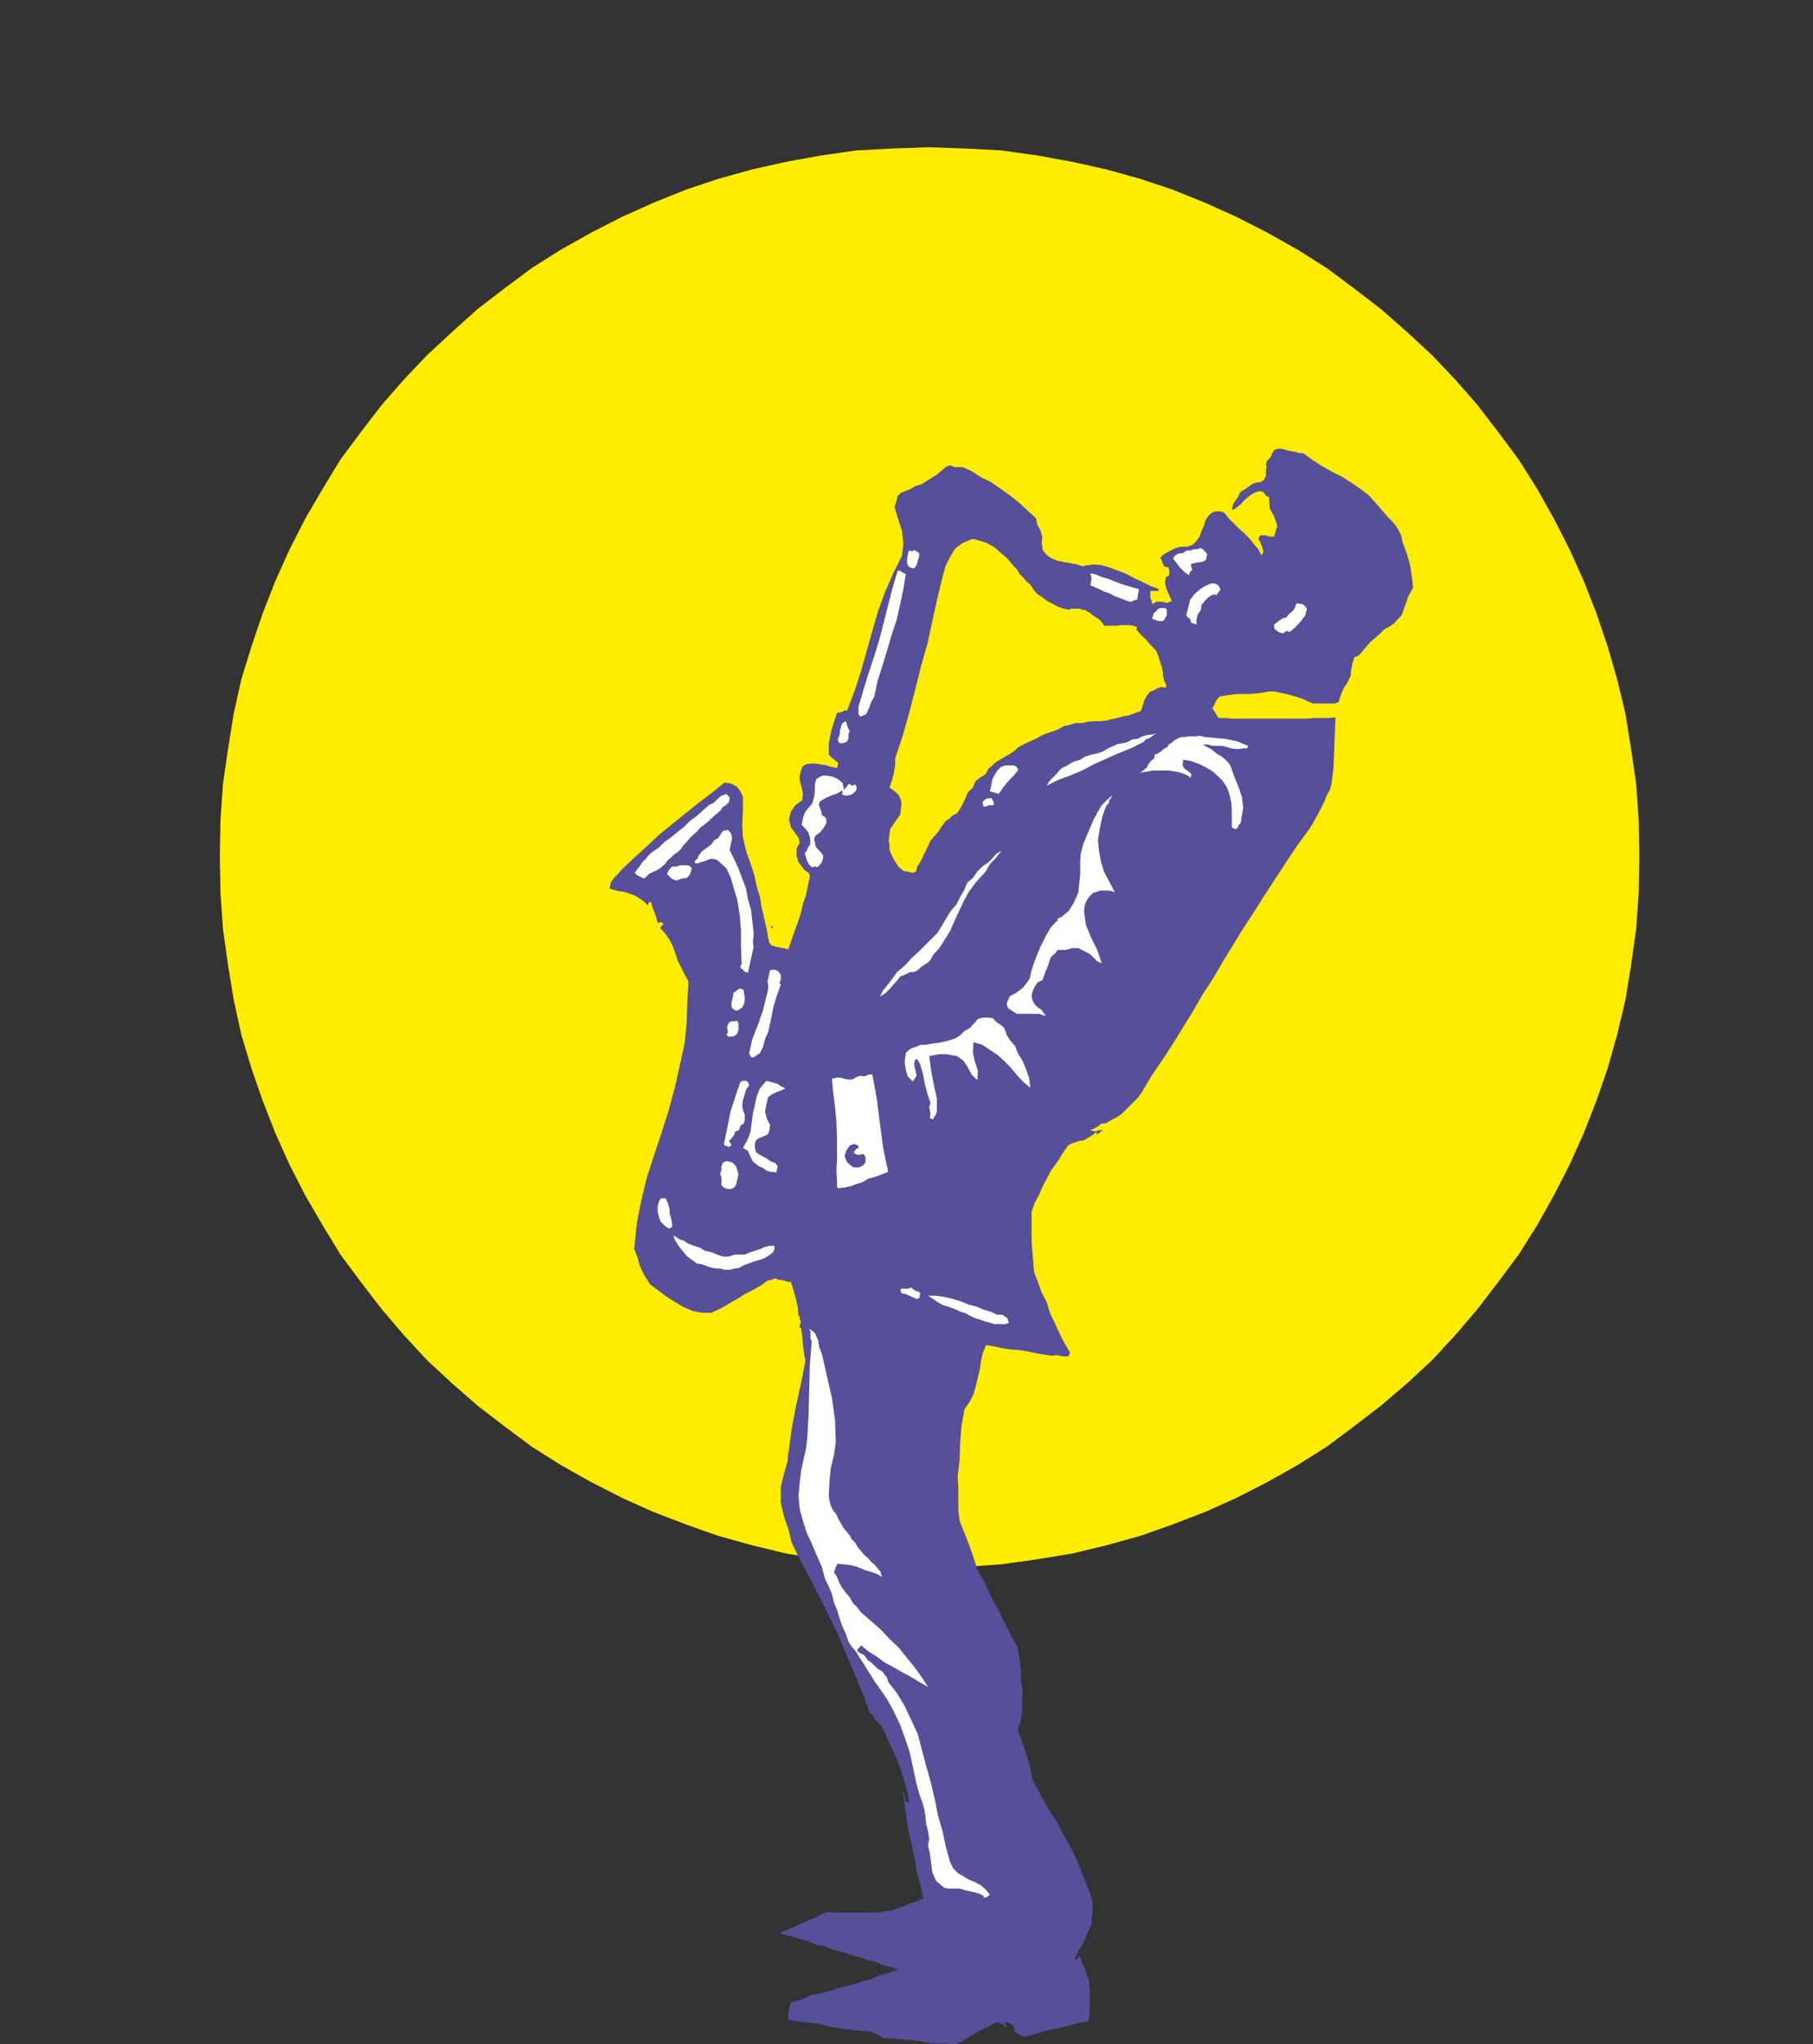 <svg xmlns="http://www.w3.org/2000/svg" version="1.2" width="28.7mm" height="122.23" viewBox="0 0 2870 3234" preserveAspectRatio="xMidYMid" fill-rule="evenodd" stroke-width="28.222" stroke-linejoin="round" xml:space="preserve"><rect x="0" y="0" width="2870" height="3234" fill="#333333" stroke="none"/><defs class="ClipPathGroup"><clipPath id="a" clipPathUnits="userSpaceOnUse"><path d="M0 0h2870v3234H0z"/></clipPath></defs><g class="SlideGroup"><g class="Slide" clip-path="url(#a)"><g class="Page"><g class="com.sun.star.drawing.PolyPolygonShape"><path class="BoundingBox" fill="none" d="M348 233h2248v2249H348z"/><path fill="#FFEC00" d="m1470 2481 58-2 57-4 57-8 55-9 54-13 54-15 51-18 52-20 49-22 49-25 48-27 46-29 43-32 43-33 41-35 40-37 37-40 35-41 33-43 32-43 29-46 27-48 25-49 22-49 20-51 18-52 15-53 13-55 9-55 8-57 4-57 1-58-1-58-4-57-8-55-9-56-13-54-15-52-18-53-20-51-22-49-25-49-27-48-29-46-32-43-33-43-35-40-37-39-40-37-41-36-43-33-43-32-46-29-48-27-49-25-49-22-52-21-51-17-54-15-54-12-55-10-57-8-57-3-58-2-57 2-57 3-56 8-55 10-54 12-54 15-51 17-52 21-49 22-49 25-48 27-46 29-43 32-43 33-40 36-40 37-37 39-35 40-33 43-32 43-28 46-28 48-25 49-22 49-20 51-18 53-16 52-12 54-9 56-8 55-4 57-1 58 1 58 4 57 8 57 9 55 12 55 16 53 18 52 20 51 22 49 25 49 28 48 28 46 32 43 33 43 35 41 37 40 40 37 40 35 43 33 43 32 46 29 48 27 49 25 49 22 52 20 51 18 54 15 54 13 55 9 56 8 57 4 57 2Z"/></g><g class="com.sun.star.drawing.PolyPolygonShape"><path class="BoundingBox" fill="none" d="M965 710h1273v2525H965z"/><path fill="#564F99" d="m2014 717-2 5-3 4-4 4-1 6 1 1-1 7v9l-3 6-6 4h-5l-3 1-5 2-4 3-3 2-4 3-4 2-4 3-3 7-5 7-3 5-2 9 5-2 5-4 5-4 5-6 5-4 5-4 7-4 7-2 5 1 3 3 2 3 5 3 1 17 7 13 5 15-5 17h-7l-7-2h-8l-3 5 3 6 3 7 2 8-3 6-5-10-7-8-7-9-8-8-9-8-8-8-8-8-7-9-7-2h-7l-5 2-5 4-5 7-3 9-4 9-3 9-5 7-6 6-8 3h-10l-5 1-4 1-4 2-4 2-5 3-4 2-4 3-3 3 2 5 2 5 2 4 7 2 1 5v5l-1 3-4 2-2 9 3 11 4 9 4 9-8 3-7-2h-9l-7 4-1-6-2-4v-11h12l2-3-14-5-12-6-13-6-13-7-13-5-13-5-14-4-13-1-4 1h-3l-5 1-4 1-9-3-11-2-11-2-10-2-9-4-7-5-6-7-2-11 1-11-3-10-5-9-2-10-13-12-13-12-15-12-14-10-16-11-16-8-14-9-15-7h-13l-7-3-7 3-6 5-8 7-8 5-8 5-8 5-10 3-8 5-8 3-7 3-5 5-2 8-3 9 6 20 6 18 2 20-2 19-14 28-13 30-11 30-9 31-9 32-9 32-10 31-12 31h-4l-3 2-4 1-5 1-5 15-5 17-3 17v17l5 5 5 4 5 4-2 8-5-1-6-1-5-2-6-1-6-1-7-1h-6l-7 1-6 3-3 7-2 9v6l2 8 2 8 1 7-1 9-11 8-7 10-3 12 3 13 4 5 4 6 4 5 2 8-5 10v11l3 10 6 8 3 4 4 3 4 3 1 5-3 14-3 15-5 14-3 14-5 15-5 14-5 14-5 15-4-1-5-1-5-1-5-1-4-1-3-1-3-3-2-4-3-17-4-18-4-17-3-18-5-16-4-19-6-18-6-17-6-24-1-20 1-22v-23l-4-8-5-7-9-5-11-2-21 17-21 16-20 16-21 17-21 17-19 18-20 18-20 19-6 7-6 6-5 7-2 10 7 2 8 2 8 1 9 3 8 3 7 4 7 5 7 7v-3l2-3 3 1 2 8 3 7 3 9 2 8h2l2-1h3l2 3-5 6 8 9 7 10 5 10 4 11 4 12 5 10 6 12 6 11-2 32-1 33-3 32-7 32-8 36-10 37-11 35-12 36-12 37-9 37-7 36-4 40 5 13 4 14 6 13 10 16 11 8 13 10 14 9 15 9 14 6 15 3h15l15-7 9-5 10-6 9-5 9-6 10-5 9-5 9-5 9-7 6-1 4-2h4l4 2h4l4 1 6 2h5l4 13 4 14 3 14 1 15v-2h2v5l2 5-2 4v5h2l2 14 1 13 2 14 2 11-7 36-8 36-7 37-5 39v-11l-1 21-6 21-5 21v24l5 22 7 20 5 21 10 21 16 30 16 31 15 30 15 31 13 31 14 32 13 32 12 32 5 4 3 6 4 5 6 5 7 14 6 14 6 13 7 15 5 14 4 13 4 14 4 15v4l1 3v2h-5l-1-4-1-5-1-5-2-3 3 20 3 22 3 21 5 21 5 22 3 20 6 22 5 22-11 4-11 4-10 4-11 4-12 3-12 2-11 1h-65l-8-1-9 3-9 5-10 4-9 4-10 4-10 5-10 4-10 4 12 4 12 3 12 4 11 3 12 5 12 2 12 5 11 3 11 3 12 4 12 3 10 4 14 3 10 5 13 3 12 4-11 4-10 3-11 3-10 5-10 2-11 4-10 3-12 3-12 3-8 3-12 3-10 3-12 2-10 5-10 3-11 3-2 6-1 6-1 7v9l15 2 17 2 17 2 15 4 16 3 16 2 17 2 16 1 6 2 6 3 6 4 6 2h11l10 1 11 1 10 1 11 1 10 2 11 2h22l5 1h9l5-1 4-2 5-3 7-4 6-4 6-3 7-4 7-4 7-3 7-4 8-3 3 2 5 2 3 3 2 3v-3l-2-3-1-2 3-2 4 2 5 2 3 3 1 5-2 2 5 3 6 4 6 2 7-1 12-3 12-4 12-3 12-2 11-3 12-3 11-3 13-2 2-16v-32l-1-15-3-9-3-10-5-10-3-10h-3l-1 3-2 2-3-2 7-13 8-14 5-12 7-15v-12l2-13-1-13-4-13-9-23-9-22-10-23-13-22-11-22-14-21-12-22-12-22-4-21-6-20-7-20-7-19 5-15 2-15v-16l1-16-3-17v-17l-2-17-3-17-8-15-8-15-8-16-7-15-9-16-7-15-8-16-9-16-6-19-7-20-7-18-8-20-2-18v-35l-1-17 3-26 1-27 2-27 5-27 8-11 6-12 4-14 3-13 3-12 2-14 3-13 5-12 12 2 13 3 13 2 15 1 12 2 14 3 12 2 13 2 8-1 10 2h8l3-6-9-15-8-16-7-15-8-17-5-17-8-15-6-17-6-15-2-24-2-26v-46l5-14 7-13 6-14 7-13 7-13 9-12 8-13 9-13 6-3 6-2 6-2 7-1 5-3 5-3 6-4 4-4v5l2-1 5-4 4-2h-6l-4 1-5 1-6-2 7-3 5-3 5-4 8-1 8-5 8-4 8-5 7-7 6-6 6-6 7-7 6-8 16-27 17-25 17-26 16-26 16-26 15-26 17-26 15-26 16-26 16-26 17-26 17-27 17-26 17-26 18-27 19-26 5-8 5-9 5-9 4-8 5-10 3-8 5-9 3-11 3-25 1-26 1-26 1-27-11 1h-24l-11 1h-116l-11-1h-12l-10-16 3-4 2-5 3-5 4-4 11-2 9-1 9-1h19l10-1 9-1 11-2h8l10 2 9 2 8 2 10 3 9 3 8 4 8 3h34l6-2 3-10 5-12 7-11 5-11h-1l1-8 2-10 3-9 7-3 6-7 6-7 6-7 7-6 8-7 7-7 9-5 7-5 12-13 5-14 5-15 8-14-2-18-3-19-5-17-7-19-2-10-4-8-5-8-6-7-7-7-6-7-6-7-6-7-12-13-13-10-15-10-14-9-16-8-16-9-14-9-15-11h-6l-6-2-7-1-8-2-7-2h-6l-6 2-3 5Z"/></g><g class="com.sun.star.drawing.PolyPolygonShape"><path class="BoundingBox" fill="none" d="M1857 867h55v44h-55z"/><path fill="#FFF" d="m1878 871-5 4-8 1-5 3-3 5 5 6 5 7 8 8 7 5 1-2 1-3 1-2h2v-2l-1-4-1-2 1-3 9-2 8-1 6-3 2-9-2-3-3-3-2-2-3-2-6 2h-5l-6 2h-6Z"/></g><g class="com.sun.star.drawing.PolyPolygonShape"><path class="BoundingBox" fill="none" d="M2017 955h53v48h-53z"/><path fill="#FFF" d="m2036 977-5 1-6 4-4 3-4 3v6l4 4 5 3 6 1 2-2 3-2 4 2 3-2 8-7 8-9 6-8 3-11-3-4-4-3-5-1h-5l-2 6-3 5-6 5-5 6Z"/></g><g class="com.sun.star.drawing.PolyPolygonShape"><path class="BoundingBox" fill="none" d="M1878 923h55v67h-55z"/><path fill="#FFF" d="m1884 949-6 24 2 4 3 1 2 4v3l9 3v-8l2-8 5-7 1-8 6-7 5-5 6-4h8v-2l2-2 2-3 1-1-2-5-3-3-5-2h-5l-4 2-5 2-5 3-4 3-5 4-3 3-4 5-3 4Z"/></g><g class="com.sun.star.drawing.PolyPolygonShape"><path class="BoundingBox" fill="none" d="M1407 853h440v529h-440z"/><path fill="#FFEC00" d="M1542 853h-4l-4 2-5 2-5 2-12 9-8 13-7 14-4 14-9 37-8 36-8 37-10 35-9 36-10 39-10 35-12 36v11l-2 12-3 12-4 11 7 5 7 6 4 8 1 8-2 16-8 11-8 12-2 17v3l1 4v8l4 10 5 9 5 8 8 7 7 1 7 2 6-2 2-8 6-9 5-11 5-10 5-11 7-8 6-7 5-8 7-9 4-2 4-4 4-3 5-2 7-11 5-10 5-12 8-8 4-10 8-6 8-5 5-9 6-5 5-5 5-3 7-4 7-4 5-3 6-4 5-5 7-4 10-5 7-3 8-4 7-4 8-3 9-3 8-3 9-5 9-2 9-3h11l9-2 11-1h8l11-1 6-2 7-1 7-2 7-2 8-1 5-2 8-3 6-2 3-9 3-9 4-7 5-6 6-2 5-3 6-2 8 1v-5l-3-6-2-7v-7l-2-8-3-9-2-7-3-8-4-5-4-4-4-4-3-4-5-5-4-4-4-4-4-5 1-4-6-2-7-1h-13l-6 1h-20l-4-6-4-4-6-4-5-3-3-3-4-2-4-3h-4l-5-2h-15v2l-10-2-9-3-9-5-8-4-8-6-8-5-6-7-5-8-7-6-5-6-5-5-4-7-5-5-5-6-5-6-8-7-4-3-5-5-5-4-6-3-5-3-6-2-7-2-7-2Z"/></g><g class="com.sun.star.drawing.PolyPolygonShape"><path class="BoundingBox" fill="none" d="M1726 907h78v46h-78z"/><path fill="#FFF" d="m1726 907 1 4 1 5-1 5-1 5 7 3 7 3 8 4 9 3 7 4 8 3 8 3 8 3h3l4-2 2-1h3l3-17-8-2-10-3-10-3-10-4-10-4-11-3-9-4-9-2Z"/></g><g class="com.sun.star.drawing.PolyPolygonShape"><path class="BoundingBox" fill="none" d="M1824 962h24v22h-24z"/><path fill="#FFF" d="m1826 971-2 8 5 2 7 2 6-1 3-5 2-4v-9l-3-2h-6l-4 1-5 5-3 3Z"/></g><g class="com.sun.star.drawing.PolyPolygonShape"><path class="BoundingBox" fill="none" d="M1436 870h20v30h-20z"/><path fill="#FFF" d="m1439 870-2 8-1 7v7l3 5 5 2h3l2-2 2-3 2-7 2-7v-5l-8-5-2 2h-3l-3-1v-1Z"/></g><g class="com.sun.star.drawing.PolyPolygonShape"><path class="BoundingBox" fill="none" d="M1359 903h76v232h-76z"/><path fill="#FFF" d="m1421 903-8 27-7 27-7 28-7 27-8 26-9 27-8 26-8 27v12l3 4 9-4 4-8 4-11 5-9 5-24 8-25 7-23 7-24 8-24 6-26 5-24 4-24-3-1-3-2-4-2h-3Z"/></g><g class="com.sun.star.drawing.PolyPolygonShape"><path class="BoundingBox" fill="none" d="M1803 1164h174v149h-174z"/><path fill="#FFF" d="m1899 1164-5 1h-12l-5 1h-5l-5 1-4 2-5 3-3 3-5 3-2 4-6 3-4 4-5 3-5 2-1 6-5 4-4 5-3 6-2 1-3 3-3 2-3 2 4-1 4-1h4l4-1 5-1h25l6 1 6 1 5 1 6 2 5 2 5 3 2 2v-4l2-1-5-5-7-5-3-5 1-9 12 2 14 5 10 5 10 6 8 7 8 8 7 10 4 11 3 13 1 12v28l5 3 4-2 2-5 3-3 4-24-2-17-5-15-7-17-6-17-4-6-5-5-5-4-7-4-5-4-5-4-6-3-7-4h8l7 2h16l7 2 7 2 7 1h8l3-1h7l2-4-8-3-9-4-10-2-9-2-12-1-10-1-11-1-8-2Z"/></g><g class="com.sun.star.drawing.PolyPolygonShape"><path class="BoundingBox" fill="none" d="M1657 1160h175v85h-175z"/><path fill="#FFF" d="m1770 1177-9 4-7 3-8 5-9 3-10 2-9 3-8 5-10 3-6 3-6 4-7 3-5 5-5 6-5 5-5 5-4 7 18-9 19-7 19-8 19-10 20-9 18-8 20-8 20-10 4-4 7-3 5-4 5-3-7 2-8 1-8 2-7 4-9 1-7 4-8 2-7 1Z"/></g><g class="com.sun.star.drawing.PolyPolygonShape"><path class="BoundingBox" fill="none" d="M1326 1141h20v36h-20z"/><path fill="#FFF" d="m1326 1171 1 1 1 3 2 1h3l7-2 3-5v-6l2-7-2-3-2-5-1-5-2-2-5 4-3 9-1 9-3 8Z"/></g><g class="com.sun.star.drawing.PolyPolygonShape"><path class="BoundingBox" fill="none" d="M1567 1211h46v46h-46z"/><path fill="#FFF" d="m1579 1219-5 8-3 6-2 10-2 9 14 4 7-10 8-10 8-8 8-10-3-5-4-2h-13l-7 2-3 3-3 3Z"/></g><g class="com.sun.star.drawing.PolyPolygonShape"><path class="BoundingBox" fill="none" d="M1594 1258h172v350h-172z"/><path fill="#FFF" d="m1711 1350-1 11v22l-1 10-2 19-7 16-8 13-12 10-3 1-3 2v3l-3 2-8 9-6 10-5 10-5 10-5 12-5 13-4 12-3 13-3 5-4 5-3 4-5 4-4 3-4 3-5 2-4 3-2 5-2 4v5l2 4 4 3 5 3 5 3h35l5 2 6 1-3-3-4-6-6-4-5-5-3-5-2-7 1-7 4-9 2-3 2-3 3-2 5-2 3-8 3-8 3-7 3-10 2-4 3-3 4-3 3-5h12l5-1 6-2h10l6 3 6 3 7 4 5 5 6 6 7 3-7-21-10-20-8-20-3-21 1-9 3-8 4-6 7-7h3l5-2 3-1h14l4 1 5 2-9-17-8-15-5-16-3-16-2-19 3-18 4-19 6-17 4-4 1-5 3-4 2-4-8 7-9 9-7 12-6 11-5 12-6 14-5 12-4 15Z"/></g><g class="com.sun.star.drawing.PolyPolygonShape"><path class="BoundingBox" fill="none" d="M1555 1263h19v14h-19z"/><path fill="#FFF" d="m1555 1270 1 2v2l1 2h4l2-1 3-1h7v-6l-2-2-1-3h-5l-4 1-3 2-3 4Z"/></g><g class="com.sun.star.drawing.PolyPolygonShape"><path class="BoundingBox" fill="none" d="M1269 1227h88v146h-88z"/><path fill="#FFF" d="m1292 1233-2 8v10l-1 9-3 11-7 8-5 7-3 9-2 10 5 5 5 6 3 8 1 8-1 5-3 4-2 5-3 4 2 7 2 6 3 5 4 4h2l2-1h2l3 1 4-4 3-4 2-6v-5l-4-5-4-4-4-5-1-7-1-2v-3l1-3 1-2 7-5 5-6 5-8v-8l-2-2-1-1-4-2v-3l-2-6-1-3-2-5 2-5 5-3 5-3 5-2 4-2 4-1 5-2 3-2 4-2 1 1v1l-1 2v2l6 2 6-1 5-2 5-5 1-3v-3l-1-2-2-2-3 2h-2l-2-2-2-1-8 10-2-11-7-6-8-4-11-2h-5l-5 2-3 2-3 2Z"/></g><g class="com.sun.star.drawing.PolyPolygonShape"><path class="BoundingBox" fill="none" d="M1393 1346h193v232h-193z"/><path fill="#FFF" d="m1556 1370-9 9-7 10-9 8-5 12-6 10-6 12-8 9-7 11-7 12-8 13-10 10-9 9-10 10-12 11-11 12-12 10-7 10-7 9-8 10-5 10 9-6 7-7 6-7 7-8 3-4 5-2 5-2 5-3h6l5-2 4-3 3-3 6-4 6-4 4-5 3-6 10-11 9-14 8-13 7-16 7-15 7-15 8-15 11-15 5-6 7-7 5-6 3-6 5-7 6-6 5-6 5-7-8 5-6 7-7 7-8 5Z"/></g><g class="com.sun.star.drawing.PolyPolygonShape"><path class="BoundingBox" fill="none" d="M1005 1256h151v135h-151z"/><path fill="#FFF" d="m1122 1274-9 8-10 9-11 8-9 9-10 8-11 9-10 7-9 9-6 4-6 4-5 5-4 5-5 5-4 6-4 5-4 6 4 4 3 1 3 2 5 2 4-4 3-3 4-2 6-3 4-2 5-3 3-3 4-3 4-6 5-4 5-5 6-4 5-5 4-6 5-5 4-5 6-6 6-5 6-7 7-5 6-5 6-6 6-5 7-6 3-5 5-3 5-5 1-7-1-2-2-1-1-1v-2l-9 3-6 5-6 6-8 4Z"/></g><g class="com.sun.star.drawing.PolyPolygonShape"><path class="BoundingBox" fill="none" d="M1100 1313h94v227h-94z"/><path fill="#FFF" d="m1131 1329-5 7-8 6-7 5-6 8v3l-3 2-2 2v4h5l4-2 5-1 5-2 5-2h5l5 1 4 3 12 11 7 15 5 18 5 16 4 25 2 25v26l1 26-2 4 1 3 3 2 2 3 6 2 9-41-1-5v-6l1-6v-6l-2-17-2-18-5-17-3-17-6-16-6-16-7-15-7-14 2-10 2-9-2-8-5-5-8 2-4 6-3 5-6 3Z"/></g><g class="com.sun.star.drawing.PolyPolygonShape"><path class="BoundingBox" fill="none" d="M1056 1369h40v25h-40z"/><path fill="#FFF" d="m1064 1371-3 3-3 4-1 2-1 3 3 3 4 4 4 2 5 1 7-3 8-1 5-5 3-10-3-4-5-1h-11l-2 1-3 1h-7Z"/></g><g class="com.sun.star.drawing.PolyPolygonShape"><path class="BoundingBox" fill="none" d="M1219 1465h5v6h-5z"/><path fill="#564F99" d="M1223 1470v-5h-3l3 5Z"/></g><g class="com.sun.star.drawing.PolyPolygonShape"><path class="BoundingBox" fill="none" d="M1432 1610h200v162h-200z"/><path fill="#FFF" d="m1543 1618-3 3-4 5-5 3-4 2-7 7-8 5-9 3-8 2-10 2-9 1-10 2h-9l-6 3-7 2-5 3-5 5-2 13 2 14 3 10 8 8 6-9-2-9-2-10 2-7h2l2 1 1 3 2 2 5 17 3 16 4 15 5 15-2 7 1 5 1 5-1 7 5 2 2-4 2-3 2-5v-21l-5-23-4-21-3-23 5-1 5-1 5-1h13l5 1 6 1 5 1 10 7 6 9 7 13 9 9 1-15-5-15-3-14 1-16 14 4 12 8 12 8 10 9 10 10 10 12 10 11 12 10-2-16-5-14-6-14-7-11-4-11-8-9-5-8-4-11-5-5-5-3-5-4-3-4-8-1h-8l-8 2-5 6Z"/></g><g class="com.sun.star.drawing.PolyPolygonShape"><path class="BoundingBox" fill="none" d="M1186 1534h51v140h-51z"/><path fill="#FFF" d="m1215 1553 1 5v5l-1 7-2 7-5 21-8 23-9 23-5 22 1 3 1 2 2 2h3l10-7 5-10 3-12 5-11 4-18 4-20 5-18 7-19-2-3 2-5v-7l-2-4-3-3-6-2-6 1-4 18Z"/></g><g class="com.sun.star.drawing.PolyPolygonShape"><path class="BoundingBox" fill="none" d="M1157 1564h23v36h-23z"/><path fill="#FFF" d="m1161 1571-1 7-2 8v7l3 4 4 2 4-1 3-2 3-2 3-6 1-8-1-8-1-6-5-2-3 1-4 3-4 3Z"/></g><g class="com.sun.star.drawing.PolyPolygonShape"><path class="BoundingBox" fill="none" d="M1149 1615h21v26h-21z"/><path fill="#FFF" d="m1152 1622-1 4 1 4v4l-2 3 3 3h5l5-1 4-4 2-5v-11l-2-4-5 1h-5l-3 2-2 4Z"/></g><g class="com.sun.star.drawing.PolyPolygonShape"><path class="BoundingBox" fill="none" d="M1316 1700h91v181h-91z"/><path fill="#FFF" d="m1363 1702-5 1-4 2-5 3h-6l-6-1-6-2h-7l-7 2 2 22 3 23 2 23 1 25v34l-1 17 1 17v10l2 2 9-1 10-2 8-3 12-4 8-5 11-3 11-4 10-4-8-38-5-38-5-39-7-39h-5l-5 2-3 1-5-1Z"/></g><g class="com.sun.star.drawing.PolyPolygonShape"><path class="BoundingBox" fill="none" d="M1176 1710h68v146h-68z"/><path fill="#FFF" d="m1213 1710-10 12-5 12-3 14-3 13-2 15-2 15-5 13-7 12 8 5 4 9 4 8 9 7 7 3 5 4 7 2 9 1 2-10-4-5-8-3-5-4-6-3-7-4-4-3-2-7v-7l2-5 4-3 5-2 5-2 5-3 2-6 1-8-5-10-3-11 2-11 3-12 5-4 8-4 8-3 6-3-6-3-6-4-10-3-8-2Z"/></g><g class="com.sun.star.drawing.PolyPolygonShape"><path class="BoundingBox" fill="none" d="M1146 1710h42v107h-42z"/><path fill="#FFF" d="m1172 1712-8 23-8 25-5 26-5 24 1 2 1 1h3l2 2 5-3-4-7 4-4 4-5 2-6 6-2 1-4 2-4 4-2 2-6v-8l-3-8-1-7 1-8 3-10 2-7 5-7-2-5-3-2h-5l-4 2Z"/></g><g class="com.sun.star.drawing.PolyPolygonShape"><path class="BoundingBox" fill="none" d="M1337 1810h34v38h-34z"/><path fill="#564F99" d="m1352 1810-6 2-4 5-3 5-2 7 2 6 3 5 5 4 4 3h9l4-2 3-2 3-4v-9l-3-4h-3l-2 1h-4l-4-1-2-2v-2l2-2 1-2 1-1h1l1 1 1-3-1-3-3-1-3-1Z"/></g><g class="com.sun.star.drawing.PolyPolygonShape"><path class="BoundingBox" fill="none" d="M1140 1837h30v45h-30z"/><path fill="#FFF" d="m1150 1837-5 2-3 6v6l-2 7 2 4v13l4 4 5 2h7l4-2 3-4 2-8 2-9-2-7-2-6-3-3-3-3-4-1-5-1Z"/></g><g class="com.sun.star.drawing.PolyPolygonShape"><path class="BoundingBox" fill="none" d="M1041 1896h24v49h-24z"/><path fill="#FFF" d="m1041 1916 2 9 3 8 6 6 7 5 5-3v-3l-1-7-1-5-2-6v-7l-3-10-3-7h-8l-3 5-2 8v7Z"/></g><g class="com.sun.star.drawing.PolyPolygonShape"><path class="BoundingBox" fill="none" d="M1066 1955h162v55h-162z"/><path fill="#FFF" d="m1163 1985-9 3h-10l-9-3-9-4-10-2-8-5-10-3-10-4-5-4-7-2-6-4-4-2 2 6 3 5 3 5 4 5 4 5 5 6 5 4 6 4 5 4 7 1 6 2 5 2 7 2 6 1h7l6 2h8l8-2 7-1 7-4 8-3 8-3 7-2 7-2 6-3 6-4 5-4 2-5v-5h-7l-9 2-6 3-9 3-7 2-9 4h-16Z"/></g><g class="com.sun.star.drawing.PolyPolygonShape"><path class="BoundingBox" fill="none" d="M1425 2036h33v20h-33z"/><path fill="#FFF" d="m1425 2040 2 6 8 2 9 4 7 3 4-1 1-2v-4l1-2-4-3h-3l-5-4-3-2-4 2h-10l-3 1Z"/></g><g class="com.sun.star.drawing.PolyPolygonShape"><path class="BoundingBox" fill="none" d="M1469 2050h129v46h-129z"/><path fill="#FFF" d="m1469 2050 8 5 7 5 9 5 10 3 8 3 9 4 9 3 9 5 7 3 7 2 8 3 8 2 7 2h16l6-2-2-7-8-6h-9l-8-4-13-4-12-5-12-3-12-5-13-4-13-3-14-2h-12Z"/></g><g class="com.sun.star.drawing.PolyPolygonShape"><path class="BoundingBox" fill="none" d="M1264 2102h304v901h-304z"/><path fill="#FFF" d="m1281 2102 2 5v11l2 4-3 37-1 39-1 39-2 37-2 18-4 17-4 19-2 18-2 20 2 22 5 18 6 19 8 17 8 19 8 18 5 19 6 12 5 12 3 13 5 12 4 13 4 12 6 13 4 12 5 8 7 8 6 10 6 9 6 10 6 9 6 10 6 8 13 19 11 20 10 21 8 22 7 21 5 23 5 24 6 22 4 10 3 11 2 11 1 12 3 12 2 12-2 11 3 12 2 16 2 15 6 13 13 11 7 1h17l7 2 8 2 9 2 7 2 8 4-2 2h4l3-1 2-2 2-1-6-8-8-7-9-5-10-4-8-5-9-5-8-8-5-10-7-25-5-24-7-24-5-25-6-26-7-25-7-26-7-27-6-13-5-11-5-10-5-11-6-10-6-10-7-9-7-9-2-7-4-5-4-5-7-4-5-5-5-5-5-3-5-7-2-2-3-1-3-2-3-2-1-3 2-2 3-3 1-2 12 10 13 8 12 9 13 7 14 8 13 7 15 9 14 8-11-17-11-15-12-15-13-16-14-13-14-15-16-14-15-13-6-8-7-7-5-9-6-7-6-8-5-9-3-8-5-8 2-4 1-4 2-3v-2l10 1 10 1 9 2 8 3 7 3 10 3 9 3 8 5-2-8-5-6-4-5-6-5-5-6-6-5-5-6-5-6-4-7-6-6-3-6-6-7-4-5-4-7-4-7-3-7-5-6-4-8-2-8-1-8 1-22 2-21 5-20 3-21-1-34-5-36-8-35-8-35-4-10-2-12-5-11-9-7Z"/></g></g></g></g></svg>
